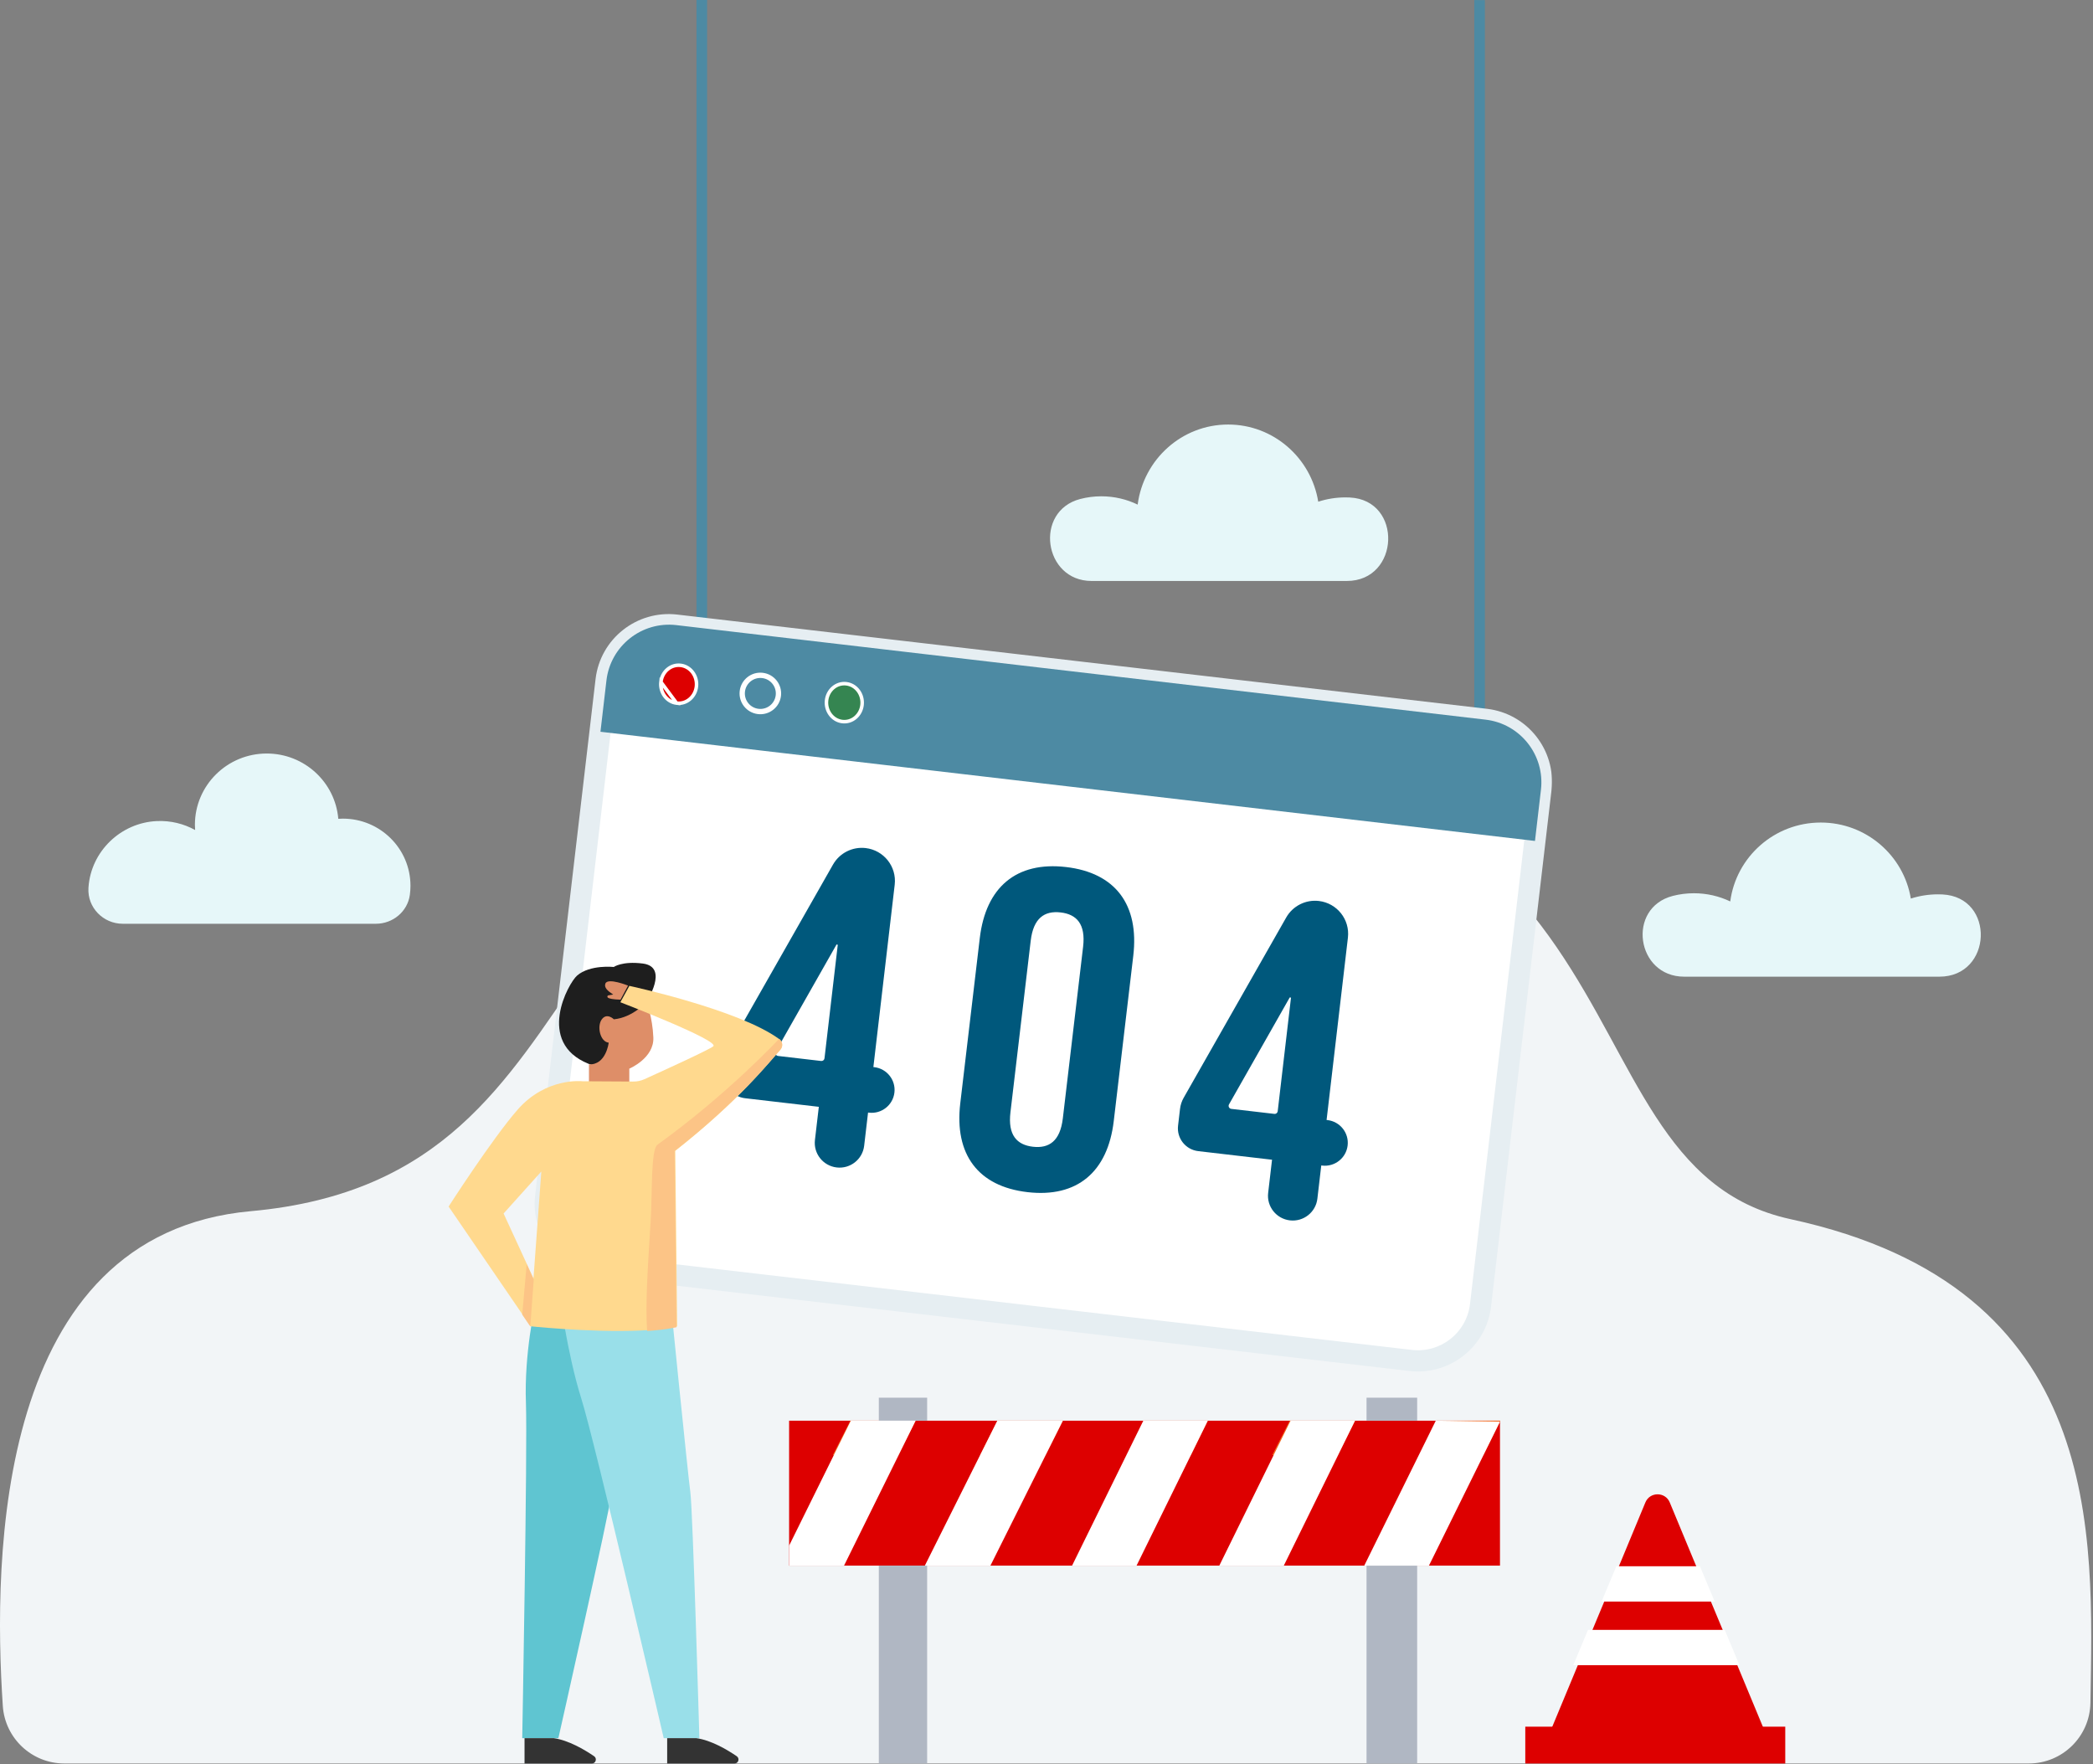 <?xml version="1.0" encoding="UTF-8" standalone="no"?>
<svg
   xmlns:dc="http://purl.org/dc/elements/1.1/"
   xmlns:cc="http://creativecommons.org/ns#"
   xmlns:rdf="http://www.w3.org/1999/02/22-rdf-syntax-ns#"
   xmlns:svg="http://www.w3.org/2000/svg"
   xmlns="http://www.w3.org/2000/svg"
   xmlns:sodipodi="http://sodipodi.sourceforge.net/DTD/sodipodi-0.dtd"
   xmlns:inkscape="http://www.inkscape.org/namespaces/inkscape"
   width="592"
   height="499"
   viewBox="0 0 592 499"
   fill="none"
   version="1.1"
   id="svg99"
   sodipodi:docname="Group 6721.svg"
   inkscape:version="1.0.1 (3bc2e813f5, 2020-09-07)">
  <rect x="0" y="0" width="592" height="499" fill="#808080" stroke="none"/>
  <defs
     id="defs103" />
  <sodipodi:namedview
     pagecolor="#ffffff"
     bordercolor="#666666"
     borderopacity="1"
     objecttolerance="10"
     gridtolerance="10"
     guidetolerance="10"
     inkscape:pageopacity="0"
     inkscape:pageshadow="2"
     inkscape:window-width="1920"
     inkscape:window-height="1027"
     id="namedview101"
     showgrid="false"
     inkscape:zoom="0.87975952"
     inkscape:cx="249.13995"
     inkscape:cy="387.79602"
     inkscape:window-x="-8"
     inkscape:window-y="-8"
     inkscape:window-maximized="1"
     inkscape:current-layer="svg99" />
  <path
     d="M573.836 498.791C583.354 498.791 591.125 491.156 591.27 481.636C591.998 434.185 595.821 364.193 506.469 344.835C434.161 329.172 477.033 200.653 282.3 208.957C142.513 214.918 179.649 332.757 70.962 342.571C-1.361 349.102 -1.985 440.583 0.793 482.499C1.4 491.667 9.006 498.791 18.194 498.791H573.836Z"
     fill="#F2F5F7"
     id="path2" />
  <path
     d="M 197,-0.804 V 0.013 180 h 3 V 0.006 Z"
     fill="#4d8aa3"
     id="path4"
     sodipodi:nodetypes="cccccc" />
  <path
     d="M 417,0.018 V 218 h 3 V 0.036 Z"
     fill="#4d8aa3"
     id="path6"
     sodipodi:nodetypes="ccccc" />
  <mask
     id="path-4-outside-1_1303_153"
     maskUnits="userSpaceOnUse"
     x="150.22"
     y="172.916"
     width="289"
     height="216"
     fill="black">
    <rect
       fill="white"
       x="150.22"
       y="172.916"
       width="289"
       height="216"
       id="rect8" />
    <path
       d="M420.206 203.458L191.22 176.809C181.434 175.67 172.576 182.657 171.433 192.415L154.342 338.414C153.199 348.172 160.207 357.006 169.993 358.145L398.979 384.795C408.765 385.932 417.625 378.947 418.766 369.189L435.857 223.189C437 213.431 429.991 204.598 420.206 203.458Z"
       id="path10" />
  </mask>
  <path
     d="M420.206 203.458L191.22 176.809C181.434 175.67 172.576 182.657 171.433 192.415L154.342 338.414C153.199 348.172 160.207 357.006 169.993 358.145L398.979 384.795C408.765 385.932 417.625 378.947 418.766 369.189L435.857 223.189C437 213.431 429.991 204.598 420.206 203.458Z"
     fill="white"
     id="path13" />
  <path
     d="M191.22 176.809L190.873 179.789L190.873 179.789L191.22 176.809ZM171.433 192.415L168.454 192.066L168.454 192.066L171.433 192.415ZM154.342 338.414L157.321 338.763L157.321 338.763L154.342 338.414ZM169.993 358.145L169.646 361.125L169.646 361.125L169.993 358.145ZM398.979 384.795L398.632 387.775L398.632 387.774L398.979 384.795ZM418.766 369.189L415.786 368.84L415.786 368.84L418.766 369.189ZM435.857 223.189L432.878 222.84V222.84L435.857 223.189ZM419.859 206.438L190.873 179.789L191.567 173.829L420.553 200.479L419.859 206.438ZM190.873 179.789C182.724 178.84 175.362 184.658 174.413 192.764L168.454 192.066C169.79 180.656 180.143 172.499 191.567 173.829L190.873 179.789ZM174.413 192.764L157.321 338.763L151.362 338.065L168.454 192.066L174.413 192.764ZM157.321 338.763C156.373 346.867 162.192 354.217 170.34 355.165L169.646 361.125C158.221 359.795 150.026 349.478 151.362 338.065L157.321 338.763ZM170.34 355.165L399.326 381.815L398.632 387.774L169.646 361.125L170.34 355.165ZM399.325 381.815C407.475 382.762 414.838 376.945 415.786 368.84L421.745 369.537C420.411 380.949 410.055 389.103 398.632 387.775L399.325 381.815ZM415.786 368.84L432.878 222.84L438.837 223.538L421.745 369.537L415.786 368.84ZM432.878 222.84C433.827 214.737 428.006 207.387 419.859 206.438L420.553 200.479C431.976 201.808 440.173 212.125 438.837 223.538L432.878 222.84Z"
     fill="#E6EEF2"
     mask="url(#path-4-outside-1_1303_153)"
     id="path15" />
  <path
     d="M434.165 237.855L435.857 223.354C437 213.562 429.993 204.697 420.212 203.554L191.309 176.81C181.526 175.667 172.671 182.679 171.529 192.471L169.837 206.974L434.165 237.855Z"
     fill="#4D8AA3"
     id="path17" />
  <path
     d="M233.205 299.341L236.946 267.357C236.972 267.136 236.675 267.039 236.564 267.233L219.431 297.401C219.128 297.934 219.468 298.603 220.077 298.672L232.254 300.092C232.724 300.146 233.151 299.81 233.205 299.341ZM206.612 295.527L235.612 244.541C237.47 241.275 241.107 239.435 244.845 239.87C249.984 240.468 253.665 245.112 253.064 250.239L247.032 301.812L247.29 301.842C250.85 302.256 253.4 305.474 252.985 309.026C252.568 312.58 249.345 315.124 245.785 314.709L245.526 314.679L244.427 324.072C243.979 327.909 240.498 330.658 236.653 330.208C232.807 329.76 230.054 326.286 230.503 322.45L231.602 313.056L210.723 310.626C207.156 310.209 204.604 306.989 205.02 303.43L205.572 298.696C205.704 297.581 206.056 296.504 206.612 295.527Z"
     fill="#00587C"
     id="path19" />
  <path
     d="M361.396 314.308L365.137 282.323C365.163 282.102 364.866 282.004 364.755 282.199L347.622 312.368C347.319 312.9 347.659 313.568 348.268 313.639L360.446 315.057C360.916 315.112 361.342 314.776 361.396 314.308ZM334.803 310.493L363.801 259.508C365.661 256.241 369.296 254.401 373.036 254.837C378.175 255.436 381.854 260.078 381.255 265.206L375.222 316.779L375.481 316.809C379.039 317.223 381.591 320.44 381.174 323.994C380.759 327.546 377.536 330.091 373.975 329.676L373.717 329.645L372.618 339.038C372.17 342.875 368.689 345.623 364.843 345.175C360.998 344.728 358.245 341.254 358.694 337.416L359.793 328.023L338.915 325.592C335.348 325.176 332.794 321.955 333.211 318.395L333.764 313.663C333.894 312.547 334.248 311.469 334.803 310.493Z"
     fill="#00587C"
     id="path21" />
  <path
     d="M285.8 314.633C285.04 321.055 287.612 323.823 292.161 324.349C296.711 324.874 299.858 322.764 300.618 316.342L306.352 267.793C307.11 261.372 304.54 258.601 299.991 258.077C295.441 257.553 292.292 259.663 291.534 266.084L285.8 314.633ZM277.13 265.334C278.829 250.949 287.469 243.614 301.506 245.234C315.544 246.853 322.242 255.957 320.544 270.342L315.022 317.091C313.321 331.477 304.682 338.812 290.644 337.193C276.605 335.574 269.909 326.47 271.608 312.085L277.13 265.334Z"
     fill="#00587C"
     id="path23" />
  <path
     d="M191.371 198.879L191.371 198.879C194.179 199.23 196.664 197.077 196.982 194.155C197.3 191.238 195.351 188.544 192.552 188.192L192.551 188.192C189.744 187.843 187.258 189.994 186.94 192.916L191.371 198.879ZM191.371 198.879C188.572 198.528 186.622 195.833 186.94 192.916L191.371 198.879Z"
     fill="#DD0000"
     stroke="white"
     id="path25" />
  <path
     d="M215.684 190.794C218.636 191.138 220.749 193.81 220.405 196.761C220.06 199.711 217.388 201.826 214.437 201.481C211.487 201.136 209.374 198.464 209.717 195.514L209.717 195.514C210.063 192.562 212.733 190.449 215.684 190.794ZM215.684 190.794L215.626 191.29M215.684 190.794C215.684 190.794 215.684 190.794 215.684 190.794L215.626 191.29M215.626 191.29C212.95 190.978 210.528 192.894 210.214 195.572C209.902 198.248 211.819 200.671 214.495 200.984C217.172 201.297 219.595 199.379 219.908 196.703C220.221 194.026 218.304 191.603 215.626 191.29Z"
     fill="#FFC627"
     stroke="white"
     id="path27" />
  <path
     d="M238.223 204.084L238.223 204.084C235.423 203.734 233.475 201.038 233.792 198.122L233.792 198.121C234.11 195.199 236.596 193.046 239.403 193.398C242.203 193.748 244.152 196.444 243.834 199.36C243.515 202.283 241.029 204.434 238.223 204.084Z"
     fill="#358551"
     stroke="white"
     id="path29" />
  <path
     d="M151.373 369.107C151.373 369.107 148.235 382.788 148.758 396.781C149.226 409.304 147.712 491.635 147.712 491.635H157.936C157.936 491.635 172.489 427.153 173.033 422.061C173.577 416.97 180.898 366.047 180.898 366.047L151.373 369.107Z"
     fill="#5FC5D1"
     id="path31" />
  <path
     d="M158.124 365.396C158.124 365.396 160.446 382.981 164.392 395.476C168.338 407.971 187.733 491.635 187.733 491.635H197.818C197.818 491.635 195.961 427.176 195.265 422.085C194.568 416.996 189.461 366.091 189.461 366.091L158.124 365.396Z"
     fill="#99DFE9"
     id="path33" />
  <path
     d="M188.707 491.633V498.791H207.784C208.867 498.791 209.291 497.354 208.388 496.74C205.599 494.837 201.13 492.217 196.977 491.633H188.707Z"
     fill="#333333"
     id="path35" />
  <path
     d="M148.363 491.633V498.791H167.439C168.524 498.791 168.946 497.354 168.045 496.74C165.255 494.837 160.787 492.217 156.632 491.633H148.363Z"
     fill="#333333"
     id="path37" />
  <path
     d="M182.791 283.431C182.791 283.431 189.388 273.499 181.815 272.53C175.999 271.785 173.607 273.503 173.607 273.503C173.607 273.503 166.912 272.772 163.247 275.92C160.735 278.079 151.519 294.815 166.422 300.872C181.326 306.928 178.15 291.425 178.15 291.425L182.791 283.431Z"
     fill="#1E1E1E"
     id="path39" />
  <path
     d="M173.625 288.302C173.625 288.302 171.683 286.343 170.226 288.302C168.769 290.262 169.741 294.67 172.17 294.915C172.17 294.915 171.44 301.282 166.583 301.038V306.18H177.997V302.262C177.997 302.262 185.039 299.322 184.797 293.447C184.553 287.568 182.853 283.405 182.853 283.405C182.853 283.405 178.968 287.813 173.625 288.302Z"
     fill="#DE8E68"
     id="path41" />
  <path
     d="M177.645 278.774C177.645 278.774 171.905 276.456 171.234 278.195C170.795 279.333 171.911 280.313 173.444 281.304L172.092 281.529C171.792 281.578 171.684 281.967 171.92 282.161C172.297 282.47 173.338 282.677 175.508 282.754L177.645 278.774Z"
     fill="#DE8E68"
     id="path43" />
  <path
     d="M150.894 361.591L148.873 357.205L142.438 343.233L153.115 331.351L151.197 357.426L150.894 361.591ZM220.389 293.894C209.034 285.534 178.019 278.85 178.019 278.85L175.464 283.477C175.464 283.477 203.62 294.317 201.761 295.932C200.669 296.884 186.91 303.149 182.252 305.256C181.252 305.707 180.16 305.928 179.05 305.909L164.795 305.828C164.795 305.828 154.511 304.612 146.419 313.848C139.185 322.117 126.89 341.266 126.89 341.266L147.6 371.527L149.894 374.869L149.913 374.829L149.894 375.11C149.894 375.11 150.631 375.191 151.934 375.31C158.592 375.924 179.928 377.599 191.224 375.22L191.536 375.15L191.001 325.509C209.034 311.328 217.641 300.378 220.723 296.936C221.532 296.023 221.38 294.627 220.389 293.894Z"
     fill="#FFD98E"
     id="path45" />
  <path
     d="M148.969 357.587L150.965 361.949L149.997 375.117L149.978 375.156L147.712 371.832L148.969 357.587Z"
     fill="#FCC486"
     id="path47" />
  <path
     d="M190.659 375.807C190.664 375.802 190.668 375.798 190.672 375.794C190.668 375.798 190.664 375.802 190.659 375.807ZM190.673 375.794C190.821 375.66 190.967 375.517 191.109 375.374L191.31 375.156L191.109 375.374C190.966 375.521 190.821 375.66 190.673 375.794Z"
     fill="#B1C3A9"
     id="path49" />
  <path
     d="M183.048 376.457C182.475 369.257 183.252 358.09 184.05 345.186C184.527 337.479 184.039 325.153 185.969 323.765C206.042 309.315 220.384 293.816 220.384 293.816C220.949 294.234 221.243 294.863 221.243 295.498C221.244 295.984 221.073 296.472 220.72 296.87C220.426 297.197 220.08 297.594 219.683 298.055C217.619 300.442 214.117 304.557 208.708 309.89C204.175 314.357 198.303 319.681 190.815 325.556L191.354 375.391L191.039 375.462C190.815 375.509 190.586 375.555 190.354 375.599C190.354 375.599 190.354 375.599 190.353 375.599C190.346 375.6 190.339 375.602 190.332 375.603C190.324 375.605 190.316 375.606 190.306 375.609C190.299 375.609 190.292 375.61 190.285 375.611C190.276 375.614 190.267 375.616 190.258 375.617C188.12 376.016 185.664 376.286 183.048 376.457Z"
     fill="#FCC486"
     id="path51" />
  <path
     d="M223.195 442.83H424.266V401.835H223.195V442.83Z"
     fill="#DD0000"
     id="path53" />
  <path
     d="M240.518 401.835H258.984L254.034 411.596H235.559L240.518 401.835Z"
     fill="#F46B22"
     id="path55" />
  <path
     d="M282.156 401.835H300.63L295.678 411.596H277.204L282.156 401.835Z"
     fill="#F46B22"
     id="path57" />
  <path
     d="M323.665 401.835H341.626L336.813 411.596H318.851L323.665 401.835Z"
     fill="#F46B22"
     id="path59" />
  <path
     d="M364.798 401.835H383.271L378.317 411.596H359.846L364.798 401.835Z"
     fill="#F46B22"
     id="path61" />
  <path
     d="M424.266 401.835V402.107L419.548 411.596H401.491L406.337 401.835H424.266Z"
     fill="#F46B22"
     id="path63" />
  <path
     d="M262.238 442.83H248.573V498.791H262.238V442.83Z"
     fill="#B0B7C3"
     id="path65" />
  <path
     d="M400.84 442.83H386.524V498.791H400.84V442.83Z"
     fill="#B0B7C3"
     id="path67" />
  <path
     d="M262.238 401.836H248.573V395.329H262.238V401.836Z"
     fill="#B0B7C3"
     id="path69" />
  <path
     d="M400.84 401.836H386.524V395.329H400.84V401.836Z"
     fill="#B0B7C3"
     id="path71" />
  <path
     d="M258.985 401.835L238.733 442.83H223.195V437.175L240.657 401.835H258.985Z"
     fill="white"
     id="path73" />
  <path
     d="M282.083 401.835L261.588 442.83H280.136L300.631 401.835H282.083Z"
     fill="white"
     id="path75" />
  <path
     d="M341.626 401.835L321.473 442.83H303.233L323.386 401.835H341.626Z"
     fill="white"
     id="path77" />
  <path
     d="M383.271 401.835L363.122 442.83H344.879L365.036 401.835H383.271Z"
     fill="white"
     id="path79" />
  <path
     d="M406.106 401.835L385.874 442.83H404.173L424.266 402.112L406.106 401.835Z"
     fill="white"
     id="path81" />
  <path
     d="M501.051 494.236H436.63L446.483 470.525V470.51L450.447 460.944L451.539 458.32L453.319 454.051L453.681 453.182L457.645 443.614L458.373 441.874L465.396 424.946C466.663 421.895 471.017 421.895 472.284 424.946L479.307 441.874L480.036 443.614L483.998 453.182L484.363 454.051L486.143 458.32L487.234 460.944L491.197 470.51V470.525L501.051 494.236Z"
     fill="#DD0000"
     id="path83" />
  <path
     d="M498.447 488.381H498.438L496.743 484.477H496.754L498.447 488.381ZM439.232 488.381L440.925 484.477H440.926L439.232 488.381Z"
     fill="#B1C3A9"
     id="path85" />
  <path
     d="M431.424 498.791H504.955V488.38H431.424V498.791Z"
     fill="#DD0000"
     id="path87" />
  <path
     d="M485 453H453L457.183 443H480.817L485 453Z"
     fill="white"
     id="path89" />
  <path
     d="M492 470.984V471H445V470.984L449.166 461H487.833L492 470.984Z"
     fill="white"
     id="path91" />
  <path
     d="M106.327 261.281C111.115 261.281 115.278 257.829 115.925 253.119C116.04 252.274 116.1 251.412 116.1 250.536C116.1 240.047 107.538 231.546 96.975 231.546C96.542 231.546 96.113 231.565 95.687 231.594C94.814 221.252 86.088 213.128 75.447 213.128C64.225 213.128 55.129 222.16 55.129 233.3C55.129 233.794 55.153 234.282 55.189 234.768C52.003 233.002 48.293 232.058 44.346 232.237C34.14 232.701 25.755 240.806 25.033 250.923L25.017 251.164C24.688 256.667 29.169 261.281 34.721 261.281H106.327Z"
     fill="#E6F7F9"
     id="path93" />
  <path
     d="M548.551 276.248C563.6 276.248 564.434 253.714 549.401 252.987C548.992 252.968 548.579 252.957 548.162 252.957C545.479 252.957 542.897 253.38 540.472 254.155C538.46 241.958 527.822 232.65 514.993 232.65C501.883 232.65 491.062 242.374 489.398 254.966C486.286 253.482 482.802 252.65 479.123 252.65C477.067 252.65 475.072 252.909 473.169 253.396C460.009 256.769 462.771 276.248 476.359 276.248H548.551Z"
     fill="#E6F7F9"
     id="path95" />
  <path
     d="M380.94 164.324C395.989 164.324 396.821 141.454 381.791 140.716C381.38 140.697 380.967 140.686 380.552 140.686C377.868 140.686 375.285 141.115 372.861 141.902C370.849 129.523 360.211 120.076 347.382 120.076C334.272 120.076 323.45 129.944 321.786 142.724C318.675 141.219 315.191 140.375 311.511 140.375C309.455 140.375 307.459 140.638 305.557 141.132C292.398 144.554 295.161 164.324 308.748 164.324H380.94Z"
     fill="#E6F7F9"
     id="path97" />
</svg>
